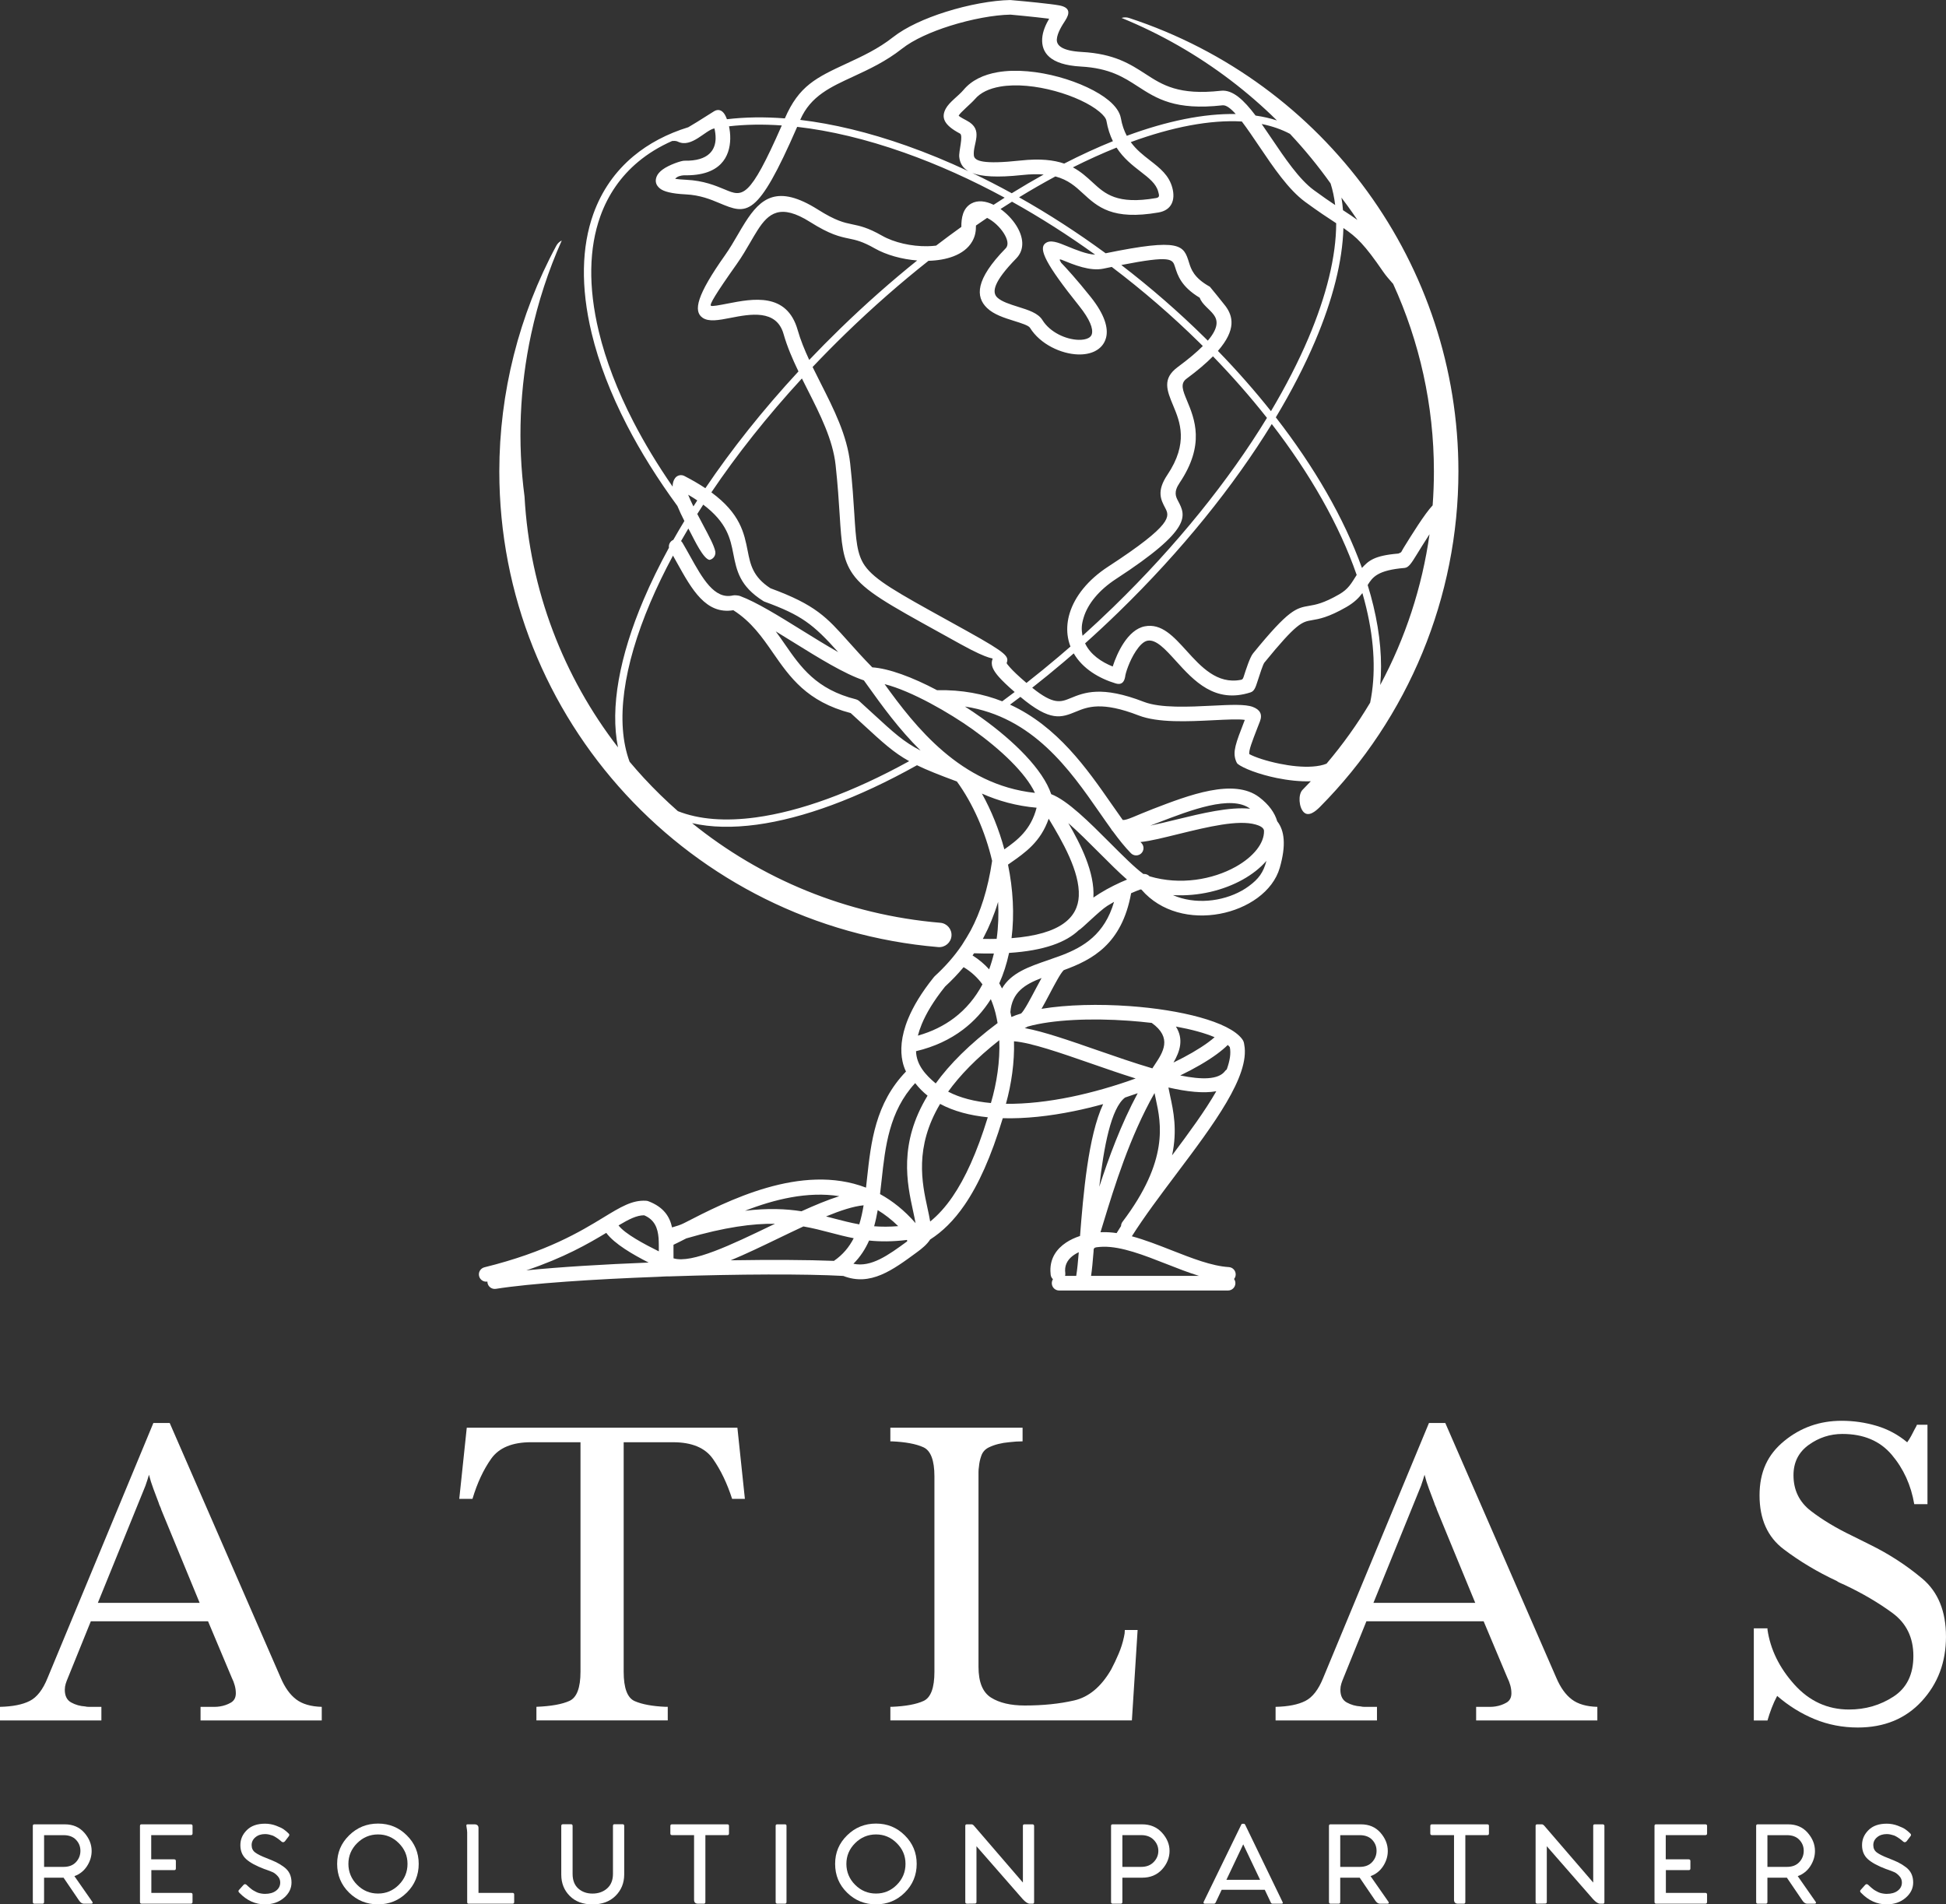 <svg width="140" height="137" viewBox="0 0 140 137" fill="none" xmlns="http://www.w3.org/2000/svg">
<rect x="0" y="0" width="140" height="137" fill="#333333" stroke="none"/>
<g clip-path="url(#clip0_236_422)">
<path d="M12.208 102.37L20.199 120.71C20.495 121.405 20.865 121.92 21.309 122.257C21.753 122.594 22.366 122.772 23.148 122.793V123.772H14.428V122.793H15.459C15.575 122.793 15.697 122.783 15.824 122.762C16.099 122.72 16.358 122.631 16.601 122.494C16.843 122.357 16.966 122.13 16.966 121.815C16.966 121.625 16.939 121.436 16.886 121.247C16.834 121.057 16.765 120.879 16.68 120.71L14.968 116.638H6.534L4.885 120.71C4.821 120.858 4.768 120.999 4.726 121.136C4.684 121.273 4.662 121.415 4.662 121.562C4.662 122.005 4.816 122.31 5.122 122.478C5.428 122.646 5.761 122.741 6.121 122.762C6.206 122.783 6.29 122.793 6.375 122.793H7.294V123.772H0V122.793C0.909 122.772 1.622 122.631 2.14 122.367C2.658 122.105 3.086 121.552 3.424 120.71L11.035 102.37H12.208ZM14.364 115.313L11.606 108.62C11.585 108.537 11.553 108.452 11.511 108.368C11.468 108.284 11.437 108.2 11.415 108.115C11.288 107.779 11.161 107.442 11.035 107.105C10.908 106.769 10.803 106.432 10.718 106.095C10.697 106.158 10.675 106.226 10.655 106.301C10.633 106.374 10.612 106.442 10.591 106.506C10.57 106.569 10.549 106.632 10.527 106.695C10.506 106.759 10.485 106.822 10.464 106.885L7.039 115.313H14.364V115.313Z" fill="white"/>
<path d="M48.04 123.769H38.591V122.79C39.648 122.748 40.44 122.605 40.969 122.364C41.497 122.122 41.762 121.422 41.762 120.265V103.755H38.211C36.858 103.755 35.901 104.15 35.34 104.939C34.781 105.728 34.331 106.691 33.992 107.828H33.041L33.58 102.713H53.05L53.589 107.828H52.669C52.31 106.712 51.85 105.754 51.29 104.955C50.73 104.155 49.773 103.756 48.42 103.756H44.869V120.265C44.869 121.444 45.133 122.149 45.662 122.381C46.19 122.612 46.93 122.749 47.881 122.791H48.04V123.769L48.04 123.769Z" fill="white"/>
<path d="M81.843 117.266L81.431 123.769H64.055V122.791H64.15C65.165 122.749 65.931 122.606 66.449 122.365C66.966 122.123 67.225 121.423 67.225 120.265V106.217C67.225 105.06 66.961 104.36 66.433 104.118C65.904 103.877 65.143 103.734 64.149 103.692H64.054V102.713H73.567V103.692C73.418 103.692 73.26 103.698 73.091 103.708C72.922 103.719 72.752 103.735 72.583 103.756C72.329 103.777 72.076 103.819 71.823 103.882C71.569 103.945 71.337 104.03 71.125 104.134C70.871 104.261 70.697 104.455 70.602 104.718C70.506 104.982 70.448 105.25 70.427 105.523C70.406 105.649 70.396 105.77 70.396 105.886V119.918C70.396 121.013 70.697 121.749 71.299 122.128C71.901 122.506 72.71 122.696 73.725 122.696C75.036 122.696 76.22 122.575 77.276 122.332C78.333 122.09 79.221 121.349 79.94 120.107C80.13 119.749 80.31 119.37 80.479 118.97C80.648 118.571 80.775 118.17 80.859 117.771C80.88 117.686 80.896 117.602 80.907 117.518C80.917 117.433 80.923 117.349 80.923 117.265H81.842L81.843 117.266Z" fill="white"/>
<path d="M103.977 102.37L111.968 120.71C112.264 121.405 112.633 121.92 113.078 122.257C113.522 122.594 114.134 122.772 114.917 122.793V123.772H106.197V122.793H107.228C107.344 122.793 107.466 122.783 107.593 122.762C107.868 122.72 108.127 122.631 108.369 122.494C108.613 122.357 108.734 122.13 108.734 121.815C108.734 121.625 108.708 121.436 108.655 121.247C108.602 121.057 108.534 120.879 108.449 120.71L106.737 116.638H98.302L96.653 120.71C96.59 120.858 96.537 120.999 96.495 121.136C96.453 121.273 96.431 121.415 96.431 121.562C96.431 122.005 96.585 122.31 96.89 122.478C97.197 122.646 97.53 122.741 97.89 122.762C97.975 122.783 98.059 122.793 98.144 122.793H99.063V123.772H91.769V122.793C92.679 122.772 93.392 122.631 93.91 122.367C94.427 122.105 94.856 121.552 95.194 120.71L102.804 102.37H103.977H103.977ZM106.133 115.313L103.375 108.62C103.354 108.537 103.322 108.452 103.279 108.368C103.237 108.284 103.206 108.2 103.184 108.115C103.057 107.779 102.93 107.442 102.803 107.105C102.676 106.769 102.571 106.432 102.486 106.095C102.465 106.158 102.444 106.226 102.423 106.301C102.402 106.374 102.381 106.442 102.36 106.506C102.339 106.569 102.318 106.632 102.296 106.695C102.275 106.759 102.254 106.822 102.233 106.885L98.808 115.313H106.133V115.313Z" fill="white"/>
<path d="M138.667 102.498V108.211H137.716C137.484 106.843 136.944 105.659 136.098 104.66C135.253 103.66 134.069 103.16 132.547 103.16C131.66 103.16 130.851 103.423 130.122 103.949C129.392 104.475 129.028 105.202 129.028 106.127C129.028 107.2 129.445 108.058 130.28 108.7C131.115 109.342 132.103 109.937 133.245 110.484C133.456 110.589 133.667 110.695 133.879 110.799C134.09 110.905 134.301 111.01 134.513 111.115C135.887 111.788 137.145 112.604 138.287 113.561C139.429 114.519 139.999 115.913 139.999 117.744C139.999 119.575 139.417 121.122 138.256 122.385C137.093 123.648 135.56 124.279 133.657 124.279C132.558 124.279 131.522 124.079 130.55 123.679C129.577 123.278 128.679 122.721 127.854 122.006C127.706 122.279 127.574 122.569 127.458 122.874C127.341 123.179 127.241 123.479 127.157 123.774H126.174V117.144H127.157V117.239C127.368 118.671 128.013 119.985 129.091 121.186C130.169 122.385 131.479 122.985 133.023 122.985C134.207 122.985 135.274 122.675 136.225 122.054C137.177 121.433 137.653 120.46 137.653 119.134C137.653 117.808 137.15 116.777 136.147 116.04C135.143 115.303 133.996 114.629 132.707 114.02C132.622 113.978 132.527 113.935 132.421 113.893C132.316 113.851 132.22 113.798 132.135 113.735C130.74 113.083 129.466 112.32 128.315 111.447C127.163 110.574 126.586 109.285 126.586 107.58C126.586 105.874 127.178 104.633 128.362 103.666C129.545 102.697 130.919 102.213 132.484 102.213C133.351 102.213 134.191 102.334 135.005 102.577C135.819 102.818 136.554 103.213 137.209 103.761C137.315 103.613 137.41 103.461 137.495 103.303C137.58 103.145 137.664 102.982 137.749 102.814C137.77 102.772 137.797 102.725 137.828 102.673C137.86 102.62 137.887 102.562 137.908 102.499H138.668L138.667 102.498Z" fill="white"/>
<path d="M6.643 136.819C6.668 136.853 6.674 136.883 6.66 136.911C6.646 136.941 6.615 136.955 6.564 136.955H6.035C5.906 136.955 5.791 136.878 5.688 136.725L4.572 135.083H3.171V136.831C3.171 136.914 3.135 136.954 3.06 136.954H2.477C2.399 136.954 2.361 136.913 2.361 136.831V131.356C2.361 131.279 2.399 131.242 2.477 131.245H4.663C5.247 131.245 5.714 131.445 6.065 131.847C6.417 132.249 6.593 132.687 6.593 133.162C6.593 133.542 6.483 133.905 6.263 134.248C6.041 134.59 5.739 134.832 5.353 134.972L6.642 136.819H6.643ZM3.172 132.022V134.306H4.573C4.956 134.306 5.254 134.192 5.466 133.963C5.677 133.735 5.785 133.463 5.785 133.151C5.785 132.838 5.678 132.575 5.466 132.355C5.255 132.134 4.957 132.024 4.573 132.024H3.172V132.022Z" fill="white"/>
<path d="M13.727 132.021H10.879V133.763H12.528C12.612 133.763 12.652 133.804 12.652 133.885V134.42C12.652 134.503 12.611 134.542 12.528 134.539H10.888V136.177H13.727C13.809 136.177 13.851 136.217 13.851 136.296V136.831C13.851 136.914 13.809 136.954 13.727 136.954H10.194C10.111 136.954 10.07 136.913 10.07 136.831V131.356C10.07 131.279 10.108 131.242 10.186 131.245H13.728C13.81 131.245 13.852 131.281 13.852 131.356V131.906C13.852 131.983 13.81 132.021 13.728 132.021H13.727Z" fill="white"/>
<path d="M17.185 135.975L17.507 135.617C17.573 135.534 17.648 135.526 17.731 135.592C17.74 135.598 17.769 135.626 17.822 135.676C17.873 135.727 17.913 135.761 17.938 135.781C17.962 135.801 18.005 135.836 18.067 135.887C18.129 135.938 18.181 135.974 18.225 135.998C18.267 136.021 18.325 136.051 18.395 136.091C18.467 136.129 18.534 136.158 18.596 136.177C18.658 136.196 18.731 136.213 18.816 136.226C18.899 136.24 18.983 136.247 19.065 136.247C19.398 136.247 19.665 136.171 19.862 136.018C20.061 135.867 20.16 135.67 20.16 135.429C20.16 135.253 20.099 135.1 19.978 134.968C19.857 134.836 19.743 134.745 19.634 134.694C19.526 134.643 19.349 134.576 19.107 134.49C19.063 134.476 19.031 134.467 19.012 134.458C18.425 134.238 17.992 134.001 17.712 133.75C17.433 133.497 17.293 133.162 17.293 132.741C17.293 132.321 17.446 131.973 17.755 131.663C18.064 131.353 18.501 131.198 19.07 131.198C19.342 131.198 19.608 131.247 19.863 131.342C20.12 131.438 20.307 131.529 20.423 131.614C20.54 131.699 20.645 131.786 20.736 131.878C20.827 131.95 20.841 132.023 20.777 132.099L20.504 132.457C20.428 132.542 20.349 132.555 20.268 132.497L20.153 132.399C20.077 132.335 20.023 132.293 19.992 132.273C19.962 132.252 19.904 132.215 19.821 132.161C19.736 132.108 19.662 132.07 19.597 132.046C19.532 132.024 19.453 132.001 19.358 131.979C19.263 131.956 19.167 131.946 19.071 131.946C18.79 131.946 18.559 132.02 18.377 132.173C18.195 132.323 18.103 132.513 18.103 132.74C18.103 132.967 18.188 133.142 18.357 133.268C18.528 133.396 18.794 133.529 19.157 133.669C19.455 133.784 19.692 133.886 19.872 133.971C20.051 134.058 20.236 134.171 20.423 134.31C20.612 134.447 20.751 134.609 20.839 134.793C20.926 134.977 20.972 135.188 20.972 135.426C20.972 135.855 20.79 136.224 20.425 136.535C20.061 136.845 19.606 137.002 19.057 137.002C18.369 137.002 17.758 136.726 17.226 136.174C17.147 136.103 17.133 136.037 17.185 135.974V135.975Z" fill="white"/>
<path d="M27.198 137.002C26.38 137.002 25.684 136.72 25.113 136.157C24.54 135.594 24.255 134.904 24.255 134.09C24.255 133.275 24.541 132.601 25.117 132.037C25.691 131.472 26.384 131.19 27.198 131.19C28.012 131.19 28.695 131.472 29.266 132.037C29.837 132.601 30.123 133.287 30.123 134.09C30.123 134.893 29.837 135.594 29.266 136.157C28.695 136.72 28.005 137.002 27.198 137.002ZM27.198 136.224C27.776 136.224 28.274 136.016 28.691 135.598C29.109 135.18 29.317 134.676 29.317 134.09C29.317 133.503 29.109 133.017 28.691 132.599C28.274 132.181 27.776 131.971 27.198 131.971C26.619 131.971 26.112 132.181 25.693 132.599C25.274 133.018 25.065 133.515 25.065 134.09C25.065 134.665 25.274 135.175 25.693 135.595C26.112 136.015 26.613 136.224 27.198 136.224V136.224Z" fill="white"/>
<path d="M36.876 136.176C36.952 136.176 36.992 136.216 36.992 136.295V136.839C36.992 136.916 36.952 136.954 36.876 136.954H33.705C33.642 136.954 33.61 136.916 33.61 136.839V131.821C33.61 131.743 33.592 131.599 33.557 131.384C33.538 131.288 33.564 131.242 33.636 131.245H34.144C34.228 131.245 34.297 131.267 34.348 131.312C34.399 131.357 34.424 131.42 34.424 131.499V136.177H36.876V136.176Z" fill="white"/>
<path d="M44.792 131.238C44.87 131.238 44.907 131.277 44.907 131.357V134.862C44.904 135.47 44.695 135.98 44.283 136.39C43.871 136.8 43.318 137.004 42.627 137.004C41.936 137.004 41.391 136.801 40.987 136.394C40.582 135.987 40.379 135.476 40.379 134.862V131.357C40.379 131.274 40.424 131.235 40.512 131.238H41.079C41.155 131.238 41.194 131.277 41.194 131.357V134.809C41.194 135.266 41.33 135.617 41.601 135.861C41.873 136.105 42.214 136.226 42.627 136.226C43.041 136.226 43.4 136.103 43.679 135.854C43.958 135.607 44.098 135.257 44.098 134.808V131.356C44.098 131.273 44.136 131.234 44.21 131.237H44.793L44.792 131.238Z" fill="white"/>
<path d="M52.33 131.245C52.407 131.245 52.445 131.281 52.445 131.356V131.906C52.445 131.983 52.407 132.021 52.33 132.021H50.747V136.831C50.747 136.914 50.709 136.954 50.631 136.954H50.214C50.028 136.954 49.933 136.86 49.933 136.671V132.021H48.35C48.267 132.021 48.227 131.983 48.227 131.906V131.364C48.227 131.281 48.268 131.242 48.35 131.245H52.33Z" fill="white"/>
<path d="M56.47 131.245C56.548 131.245 56.586 131.281 56.583 131.356V136.831C56.583 136.914 56.546 136.954 56.474 136.954H55.926C55.842 136.954 55.802 136.913 55.802 136.831V131.356C55.802 131.279 55.84 131.242 55.917 131.245H56.47Z" fill="white"/>
<path d="M63.024 137.002C62.206 137.002 61.51 136.72 60.939 136.157C60.366 135.594 60.081 134.904 60.081 134.09C60.081 133.275 60.367 132.601 60.943 132.037C61.517 131.472 62.21 131.19 63.024 131.19C63.838 131.19 64.521 131.472 65.091 132.037C65.662 132.601 65.949 133.287 65.949 134.09C65.949 134.893 65.662 135.594 65.091 136.157C64.52 136.72 63.831 137.002 63.024 137.002ZM63.024 136.224C63.602 136.224 64.1 136.016 64.517 135.598C64.935 135.18 65.144 134.676 65.144 134.09C65.144 133.503 64.935 133.017 64.517 132.599C64.1 132.181 63.602 131.971 63.024 131.971C62.446 131.971 61.937 132.181 61.519 132.599C61.1 133.018 60.891 133.515 60.891 134.09C60.891 134.665 61.1 135.175 61.519 135.595C61.938 136.015 62.44 136.224 63.024 136.224V136.224Z" fill="white"/>
<path d="M74.281 131.245C74.313 131.245 74.341 131.254 74.362 131.276C74.385 131.295 74.396 131.321 74.396 131.352V136.848C74.396 136.92 74.36 136.954 74.29 136.954H74.086C73.948 136.954 73.779 136.845 73.578 136.626L70.25 132.82V136.831C70.25 136.908 70.212 136.946 70.135 136.946L69.569 136.954C69.486 136.954 69.445 136.913 69.445 136.831V131.356C69.445 131.279 69.483 131.242 69.561 131.245H69.9C69.952 131.245 70.006 131.275 70.061 131.335L73.59 135.433V131.352C73.59 131.28 73.627 131.245 73.699 131.245H74.281H74.281Z" fill="white"/>
<path d="M82.172 131.245C82.756 131.245 83.23 131.445 83.594 131.843C83.958 132.242 84.14 132.68 84.14 133.158C84.14 133.635 83.959 134.099 83.597 134.493C83.234 134.886 82.76 135.083 82.172 135.083H80.747V136.831C80.747 136.914 80.708 136.954 80.632 136.954H80.049C79.971 136.954 79.932 136.913 79.932 136.831V131.356C79.932 131.279 79.971 131.242 80.049 131.245H82.172ZM82.106 134.305C82.478 134.305 82.775 134.19 82.998 133.959C83.222 133.729 83.334 133.462 83.334 133.157C83.334 132.852 83.222 132.587 83.001 132.361C82.78 132.135 82.481 132.021 82.107 132.021H80.747V134.305H82.107H82.106Z" fill="white"/>
<path d="M92.267 136.826C92.311 136.911 92.29 136.954 92.201 136.954H91.552C91.493 136.954 91.453 136.927 91.428 136.875L90.991 135.953H87.891L87.454 136.875C87.425 136.927 87.386 136.954 87.334 136.954H86.672C86.634 136.954 86.607 136.941 86.594 136.914C86.581 136.889 86.581 136.86 86.594 136.826L89.3 131.268C89.319 131.224 89.351 131.203 89.391 131.206H89.486C89.526 131.206 89.556 131.227 89.578 131.268L92.267 136.826ZM88.23 135.237H90.655L89.441 132.683L88.23 135.237Z" fill="white"/>
<path d="M99.891 136.819C99.916 136.853 99.922 136.883 99.908 136.911C99.894 136.941 99.863 136.955 99.812 136.955H99.283C99.154 136.955 99.039 136.878 98.936 136.725L97.82 135.083H96.419V136.831C96.419 136.914 96.383 136.954 96.308 136.954H95.725C95.647 136.954 95.609 136.913 95.609 136.831V131.356C95.609 131.279 95.647 131.242 95.725 131.245H97.911C98.496 131.245 98.962 131.445 99.314 131.847C99.665 132.249 99.841 132.687 99.841 133.162C99.841 133.542 99.731 133.905 99.511 134.248C99.289 134.59 98.987 134.832 98.602 134.972L99.89 136.819H99.891ZM96.42 132.022V134.306H97.821C98.204 134.306 98.502 134.192 98.714 133.963C98.925 133.735 99.033 133.463 99.033 133.151C99.033 132.838 98.926 132.575 98.714 132.355C98.503 132.134 98.205 132.024 97.821 132.024H96.42V132.022Z" fill="white"/>
<path d="M107.002 131.245C107.08 131.245 107.118 131.281 107.118 131.356V131.906C107.118 131.983 107.08 132.021 107.002 132.021H105.42V136.831C105.42 136.914 105.382 136.954 105.304 136.954H104.887C104.701 136.954 104.606 136.86 104.606 136.671V132.021H103.023C102.94 132.021 102.899 131.983 102.899 131.906V131.364C102.899 131.281 102.941 131.242 103.023 131.245H107.002Z" fill="white"/>
<path d="M115.309 131.245C115.341 131.245 115.37 131.254 115.391 131.276C115.413 131.295 115.425 131.321 115.425 131.352V136.848C115.425 136.92 115.388 136.954 115.318 136.954H115.115C114.977 136.954 114.807 136.845 114.607 136.626L111.28 132.82V136.831C111.28 136.908 111.242 136.946 111.164 136.946L110.598 136.954C110.515 136.954 110.475 136.913 110.475 136.831V131.356C110.475 131.279 110.513 131.242 110.59 131.245H110.929C110.982 131.245 111.035 131.275 111.09 131.335L114.62 135.433V131.352C114.62 131.28 114.656 131.245 114.728 131.245H115.311H115.309Z" fill="white"/>
<path d="M122.687 132.021H119.838V133.763H121.487C121.571 133.763 121.611 133.804 121.611 133.885V134.42C121.611 134.503 121.57 134.542 121.487 134.539H119.847V136.177H122.687C122.768 136.177 122.81 136.217 122.81 136.296V136.831C122.81 136.914 122.768 136.954 122.687 136.954H119.153C119.07 136.954 119.029 136.913 119.029 136.831V131.356C119.029 131.279 119.067 131.242 119.145 131.245H122.687C122.769 131.245 122.811 131.281 122.811 131.356V131.906C122.811 131.983 122.769 132.021 122.687 132.021H122.687Z" fill="white"/>
<path d="M130.624 136.819C130.649 136.853 130.654 136.883 130.641 136.911C130.626 136.941 130.595 136.955 130.544 136.955H130.015C129.887 136.955 129.772 136.878 129.668 136.725L128.552 135.083H127.152V136.831C127.152 136.914 127.115 136.954 127.04 136.954H126.458C126.38 136.954 126.342 136.913 126.342 136.831V131.356C126.342 131.279 126.38 131.242 126.458 131.245H128.644C129.228 131.245 129.695 131.445 130.046 131.847C130.397 132.249 130.573 132.687 130.573 133.162C130.573 133.542 130.463 133.905 130.243 134.248C130.022 134.59 129.719 134.832 129.334 134.972L130.623 136.819H130.624ZM127.153 132.022V134.306H128.553C128.937 134.306 129.234 134.192 129.446 133.963C129.658 133.735 129.765 133.463 129.765 133.151C129.765 132.838 129.658 132.575 129.446 132.355C129.235 132.134 128.937 132.024 128.553 132.024H127.153V132.022Z" fill="white"/>
<path d="M133.851 135.975L134.173 135.617C134.24 135.534 134.314 135.526 134.397 135.592C134.406 135.598 134.435 135.626 134.488 135.676C134.541 135.727 134.579 135.761 134.604 135.781C134.629 135.801 134.672 135.836 134.733 135.887C134.795 135.938 134.847 135.974 134.892 135.998C134.934 136.021 134.992 136.051 135.062 136.091C135.134 136.129 135.201 136.158 135.263 136.177C135.325 136.196 135.398 136.213 135.483 136.226C135.566 136.24 135.65 136.247 135.732 136.247C136.065 136.247 136.332 136.171 136.529 136.018C136.728 135.867 136.827 135.67 136.827 135.429C136.827 135.253 136.766 135.1 136.645 134.968C136.524 134.836 136.41 134.745 136.301 134.694C136.193 134.643 136.016 134.576 135.774 134.49C135.73 134.476 135.698 134.467 135.679 134.458C135.092 134.238 134.659 134.001 134.379 133.75C134.1 133.497 133.96 133.162 133.96 132.741C133.96 132.321 134.113 131.973 134.422 131.663C134.731 131.353 135.168 131.198 135.737 131.198C136.009 131.198 136.274 131.247 136.53 131.342C136.787 131.438 136.974 131.529 137.09 131.614C137.207 131.699 137.312 131.786 137.403 131.878C137.494 131.95 137.508 132.023 137.444 132.099L137.171 132.457C137.095 132.542 137.016 132.555 136.936 132.497L136.82 132.399C136.744 132.335 136.69 132.293 136.659 132.273C136.629 132.252 136.571 132.215 136.488 132.161C136.403 132.108 136.329 132.07 136.264 132.046C136.199 132.024 136.12 132.001 136.024 131.979C135.93 131.956 135.834 131.946 135.738 131.946C135.457 131.946 135.226 132.02 135.044 132.173C134.862 132.323 134.77 132.513 134.77 132.74C134.77 132.967 134.855 133.142 135.024 133.268C135.195 133.396 135.461 133.529 135.824 133.669C136.122 133.784 136.359 133.886 136.539 133.971C136.718 134.058 136.903 134.171 137.09 134.31C137.279 134.447 137.418 134.609 137.506 134.793C137.593 134.977 137.639 135.188 137.639 135.426C137.639 135.855 137.457 136.224 137.092 136.535C136.728 136.845 136.273 137.002 135.724 137.002C135.036 137.002 134.425 136.726 133.893 136.174C133.814 136.103 133.8 136.037 133.852 135.974L133.851 135.975Z" fill="white"/>
<path d="M80.061 59.805C80.01 59.757 79.968 59.7 79.94 59.639C79.666 59.261 79.389 58.861 79.101 58.448C76.984 55.404 74.32 51.574 69.421 50.829C69.817 51.083 70.208 51.348 70.59 51.62C72.977 53.326 75.038 55.377 75.626 57.133C76.801 57.579 78.382 59.162 79.847 60.63C80.762 61.547 81.63 62.416 82.257 62.875C82.418 62.859 82.584 62.917 82.699 63.042C84.911 63.7 87.249 63.276 88.89 62.362C89.535 62.002 90.066 61.57 90.428 61.102C90.761 60.672 90.946 60.217 90.936 59.774C90.929 59.513 90.552 59.38 90.336 59.318C89.07 58.956 86.87 59.492 84.862 59.983C83.731 60.258 82.802 60.503 82.046 60.576L82.117 60.648C82.32 60.856 82.315 61.189 82.106 61.391C81.897 61.593 81.563 61.588 81.36 61.38C80.925 60.937 80.498 60.4 80.061 59.803V59.805ZM83.326 13.791C83.177 13.214 82.654 12.809 82.07 12.356C81.474 11.894 80.826 11.392 80.328 10.618C79.305 11.029 78.255 11.504 77.186 12.04C77.759 12.345 78.187 12.738 78.611 13.128C79.494 13.942 80.355 14.734 83.167 14.249C83.45 14.201 83.393 14.051 83.326 13.791ZM80.065 10.156C79.861 9.743 79.699 9.262 79.598 8.688C79.565 8.505 79.384 8.28 79.096 8.039C78.406 7.462 77.216 6.909 75.894 6.549C74.571 6.188 73.13 6.026 71.945 6.233C71.186 6.366 70.544 6.65 70.137 7.133C69.883 7.432 69.098 8.078 68.974 8.31C68.959 8.341 69.087 8.43 69.556 8.678C70.812 9.341 69.971 10.335 70.062 11.185C70.105 11.581 70.706 11.842 73.43 11.547C74.826 11.396 75.808 11.51 76.559 11.768C77.754 11.155 78.927 10.616 80.067 10.156H80.065ZM82.718 11.528C83.451 12.097 84.108 12.605 84.346 13.532C84.567 14.388 84.293 15.123 83.343 15.286C80.024 15.858 78.973 14.891 77.894 13.898C77.377 13.421 76.85 12.937 75.927 12.693C75.066 13.156 74.194 13.657 73.315 14.195C75.453 15.398 77.539 16.751 79.542 18.22C84.981 17.106 85.152 17.644 85.543 18.893C85.689 19.362 85.887 19.989 87.041 20.628C87.054 20.635 88.04 21.849 88.163 22.015C88.702 22.739 88.955 23.709 87.62 25.245C88.985 26.651 90.263 28.102 91.437 29.58C92.507 27.781 93.408 26.024 94.125 24.338C95.431 21.265 96.126 18.441 96.129 16.059L96.069 16.019C95.522 15.662 94.84 15.216 93.892 14.52C92.691 13.638 91.605 12.029 90.603 10.544C90.157 9.884 89.73 9.25 89.34 8.74C87.063 8.61 84.338 9.129 81.349 10.223C81.752 10.778 82.254 11.168 82.718 11.526L82.718 11.528ZM75.084 12.555C74.647 12.519 74.139 12.527 73.541 12.592C71.728 12.787 70.619 12.704 69.951 12.447C70.904 12.901 71.85 13.387 72.788 13.902C73.559 13.425 74.326 12.975 75.084 12.555ZM69.66 12.31C69.224 12.056 69.056 11.698 69.011 11.296C68.965 10.875 69.321 9.745 69.062 9.608C67.87 8.978 67.709 8.437 68.039 7.819C68.3 7.334 68.948 6.908 69.327 6.459C69.909 5.767 70.769 5.37 71.762 5.196C73.103 4.963 74.709 5.139 76.171 5.537C77.636 5.937 78.975 6.565 79.773 7.233C80.251 7.631 80.561 8.066 80.639 8.507C80.726 9.002 80.875 9.416 81.064 9.77C83.956 8.701 86.619 8.16 88.902 8.204C88.533 7.792 88.21 7.548 87.955 7.576C84.541 7.956 83.219 7.099 81.842 6.207C80.851 5.565 79.828 4.902 77.768 4.788C75.493 4.662 74.922 3.756 74.977 2.78C75.006 2.254 75.248 1.74 75.478 1.346L75.404 1.337C74.349 1.206 72.723 1.053 72.695 1.053C71.515 1.074 69.891 1.373 68.35 1.858C66.99 2.288 65.713 2.856 64.897 3.5C63.728 4.421 62.524 4.98 61.4 5.501C59.786 6.249 58.314 6.894 57.569 8.625C59.926 8.906 62.495 9.518 65.229 10.486C66.713 11.011 68.194 11.623 69.66 12.311V12.31ZM48.18 91.826C47.94 91.815 47.534 91.849 47.356 91.855C42.706 92.027 38.177 92.325 35.675 92.721C35.388 92.766 35.117 92.571 35.071 92.285C35.066 92.256 35.065 92.227 35.065 92.198C34.795 92.242 34.533 92.074 34.468 91.805C34.398 91.523 34.571 91.239 34.854 91.17C39.356 90.059 41.781 88.581 43.419 87.583C44.656 86.829 45.483 86.326 46.468 86.383C46.527 86.384 46.587 86.396 46.644 86.417C47.747 86.839 48.18 87.519 48.349 88.302C48.663 88.204 48.915 88.145 49.209 87.994C52.288 86.408 57.643 83.651 62.303 85.44C62.328 85.221 62.352 85 62.376 84.777C62.66 82.176 62.964 79.382 65.179 77.088C65.077 76.879 64.987 76.633 64.928 76.351C64.769 75.608 64.799 74.586 65.335 73.285C65.691 72.422 66.275 71.427 67.181 70.301C67.2 70.275 67.221 70.251 67.246 70.229C67.974 69.561 68.635 68.831 69.209 67.979C69.406 67.679 69.712 67.168 69.837 66.934C70.54 65.608 71.069 63.993 71.376 61.931C70.877 59.815 69.989 57.804 68.841 56.221C67.577 55.754 66.687 55.4 65.969 55.052C61.704 57.438 57.764 58.877 54.447 59.327C52.714 59.562 51.148 59.529 49.791 59.219C54.729 63.214 60.874 65.812 67.646 66.386C68.131 66.425 68.492 66.849 68.452 67.332C68.412 67.815 67.986 68.174 67.501 68.135C58.574 67.379 50.679 63.283 45.017 57.147C39.354 51.01 35.922 42.831 35.922 33.913C35.922 31.085 36.275 28.273 36.964 25.544C37.651 22.818 38.677 20.174 40.023 17.676C40.114 17.508 40.253 17.381 40.414 17.303C39.448 19.468 38.711 21.722 38.214 24.028C37.385 27.864 37.222 31.832 37.736 35.722C38.108 42.47 40.548 48.701 44.459 53.765C43.885 50.92 44.56 47.235 46.3 43.144C46.816 41.93 47.427 40.679 48.126 39.402C48.089 39.164 48.218 38.933 48.44 38.838C48.695 38.388 48.96 37.935 49.236 37.48C49.051 37.116 48.876 36.75 48.732 36.398C47.309 34.456 46.091 32.506 45.1 30.585C43.932 28.321 43.076 26.095 42.565 23.974C41.761 20.632 41.846 17.748 42.683 15.402C43.28 13.731 44.259 12.333 45.568 11.24C46.663 10.326 47.99 9.624 49.52 9.152C49.775 9.01 50.285 8.694 51.351 8.018L51.355 8.014C51.657 7.826 51.931 7.905 52.135 8.227C52.183 8.302 52.241 8.423 52.298 8.577C53.589 8.425 54.981 8.402 56.464 8.517C57.48 6.166 58.716 5.585 60.952 4.548C62.029 4.049 63.183 3.513 64.241 2.679C65.169 1.948 66.565 1.319 68.029 0.857C69.657 0.341 71.394 0.026 72.679 0.002C72.714 0.002 74.454 0.157 75.532 0.291C75.79 0.323 76.016 0.354 76.177 0.383C77.03 0.532 76.96 0.981 76.628 1.49C76.427 1.8 76.057 2.367 76.03 2.836C76.007 3.258 76.38 3.658 77.826 3.738C80.165 3.866 81.309 4.608 82.416 5.325C83.629 6.112 84.796 6.868 87.838 6.529C88.689 6.434 89.495 7.209 90.33 8.314C90.87 8.392 91.383 8.509 91.867 8.666C90.816 7.63 89.7 6.662 88.527 5.77C86.132 3.948 83.498 2.438 80.688 1.29C80.858 1.236 81.046 1.233 81.228 1.293C88.297 3.614 94.221 8.063 98.376 13.784C102.533 19.506 104.922 26.5 104.922 33.91C104.922 42.939 101.338 51.623 94.964 58.047C94.623 58.391 94.142 58.771 93.796 58.432C93.45 58.093 93.37 57.164 93.71 56.819C93.911 56.617 94.108 56.412 94.303 56.205C93.524 56.235 92.659 56.135 91.857 55.972C90.582 55.712 89.433 55.274 89.026 54.944C88.958 54.838 88.956 54.846 88.909 54.718C88.67 54.073 88.913 53.448 89.49 51.958L89.555 51.79C89.111 51.723 88.263 51.766 87.291 51.814C85.499 51.904 83.315 52.013 81.914 51.469C79.259 50.438 78.227 50.861 77.423 51.192C76.345 51.634 75.576 51.949 73.409 50.134C73.161 50.322 72.913 50.509 72.664 50.692C76.083 52.261 78.207 55.313 79.971 57.849C80.247 58.246 80.514 58.63 80.774 58.991C81.073 59.022 81.728 58.666 82.964 58.19C85.51 57.21 88.76 55.959 90.592 57.352C91.292 57.885 91.708 58.475 91.887 59.086C92.412 59.749 92.537 60.809 92.069 62.43C91.822 63.286 91.242 64.026 90.467 64.596C89.71 65.153 88.76 65.553 87.755 65.74C86.749 65.928 85.682 65.905 84.691 65.621C83.723 65.344 82.826 64.821 82.121 64.003C82.1 63.998 82.077 63.993 82.055 63.985C81.89 64.041 81.654 64.135 81.375 64.259C80.709 67.933 78.578 69.047 76.527 69.794C76.298 70.012 75.881 70.803 75.463 71.594C75.286 71.93 75.109 72.266 74.93 72.576C76.76 72.273 79.066 72.222 81.291 72.382C84.927 72.645 88.409 73.491 89.356 74.745C89.454 74.882 89.488 74.956 89.515 75.158C89.936 77.4 87.299 80.908 84.638 84.445C83.484 85.981 82.324 87.522 81.428 88.939C82.362 89.192 83.327 89.569 84.288 89.947C85.74 90.517 87.186 91.084 88.403 91.156C88.694 91.173 88.915 91.422 88.898 91.712C88.892 91.826 88.849 91.929 88.781 92.012C88.842 92.098 88.877 92.202 88.877 92.314C88.877 92.605 88.64 92.841 88.347 92.841H76.198C75.906 92.841 75.669 92.605 75.669 92.314C75.669 92.209 75.699 92.112 75.753 92.028C75.665 91.947 75.603 91.835 75.588 91.706C75.578 91.626 75.572 91.535 75.569 91.436C75.548 90.508 76.018 89.847 76.69 89.397C76.996 89.192 77.343 89.034 77.7 88.918C77.934 85.932 78.285 81.732 79.363 79.431C78.668 79.623 77.963 79.794 77.256 79.938C75.516 80.294 73.763 80.49 72.142 80.445C71.3 83.24 70.384 85.242 69.397 86.681C68.616 87.82 67.789 88.615 66.917 89.172C66.692 89.528 66.309 89.838 65.971 90.084C64.199 91.388 62.617 92.551 60.668 91.792C57.978 91.638 53.076 91.66 48.177 91.824L48.18 91.826ZM48.453 89.549C48.453 89.678 48.453 89.808 48.452 89.937C48.45 90.135 48.448 90.332 48.454 90.525C49.771 90.92 52.625 89.546 55.48 88.171L55.752 88.04C54.161 88.018 52.16 88.276 49.375 89.091C49.036 89.265 48.727 89.421 48.453 89.55V89.549ZM52.567 90.667C55.465 90.621 58.112 90.633 59.995 90.709C60.64 90.267 61.092 89.713 61.418 89.079C60.841 88.967 60.294 88.824 59.74 88.679C59.123 88.517 58.496 88.354 57.799 88.232C57.189 88.515 56.564 88.816 55.938 89.118C54.791 89.671 53.644 90.223 52.567 90.669V90.667ZM61.396 90.916C62.665 91.191 63.901 90.305 65.266 89.302C65.258 89.269 65.255 89.235 65.254 89.202C64.206 89.332 63.322 89.328 62.525 89.246C62.254 89.858 61.893 90.42 61.396 90.917V90.916ZM47.397 90.024C47.399 89.815 47.4 89.328 47.378 89.052C47.319 88.36 47.102 87.751 46.343 87.43C45.818 87.424 45.253 87.709 44.499 88.158C44.954 88.763 46.359 89.509 47.397 90.024ZM43.615 88.694C42.322 89.476 40.569 90.481 37.866 91.391C40.275 91.148 43.42 90.958 46.664 90.83C45.575 90.276 44.212 89.5 43.615 88.693V88.694ZM63.312 85.904C64.207 86.393 65.066 87.075 65.867 87.994C65.822 87.735 65.759 87.445 65.691 87.13C65.257 85.138 64.634 82.279 66.731 78.824C66.401 78.56 66.104 78.26 65.845 77.926L65.839 77.922C63.964 79.947 63.686 82.504 63.427 84.888C63.389 85.231 63.352 85.57 63.312 85.905V85.904ZM53.596 87.104C55.256 86.905 56.545 86.967 57.66 87.14C58.614 86.707 59.536 86.322 60.382 86.054C58.098 85.691 55.702 86.285 53.596 87.105V87.104ZM59.43 87.512C59.625 87.562 59.817 87.612 60.009 87.662C60.604 87.817 61.189 87.97 61.817 88.082C61.952 87.647 62.051 87.187 62.13 86.71C61.401 86.779 60.468 87.085 59.43 87.511V87.512ZM62.888 88.219C63.416 88.259 63.986 88.262 64.619 88.21C64.148 87.746 63.654 87.365 63.145 87.056C63.075 87.455 62.993 87.843 62.888 88.219ZM66.919 87.878C67.473 87.429 68.01 86.847 68.528 86.091C69.43 84.775 70.276 82.941 71.062 80.385L71.06 80.378C69.781 80.248 68.613 79.943 67.633 79.416C65.775 82.544 66.333 85.112 66.725 86.908C66.801 87.255 66.87 87.577 66.919 87.877V87.878ZM71.892 74.834C70.239 76.132 69.052 77.369 68.212 78.535C69.08 78.988 70.13 79.248 71.289 79.354C71.707 77.936 71.951 76.346 71.892 74.834ZM67.318 77.943C68.308 76.575 69.736 75.123 71.769 73.6C71.727 73.341 71.682 73.167 71.627 72.911C71.536 72.553 71.422 72.208 71.282 71.88C70.756 72.716 70.091 73.46 69.273 74.078C68.349 74.776 67.23 75.309 65.901 75.624C65.933 76.619 66.591 77.335 67.318 77.943ZM69.968 68.736C70.424 69.021 70.82 69.357 71.161 69.735C71.296 69.367 71.41 68.986 71.503 68.596C71.054 68.603 70.578 68.596 70.077 68.579L69.968 68.737V68.736ZM71.89 70.741C71.96 70.861 72.026 70.985 72.087 71.11C72.743 69.986 74.018 69.548 75.422 69.067C75.614 69.001 76.201 68.794 76.406 68.715C77.943 68.122 79.471 67.224 80.147 64.88C79.987 64.972 79.825 65.067 79.663 65.168C79.098 65.521 77.771 66.873 77.623 66.906C76.714 67.78 75.136 68.391 72.594 68.554L72.584 68.6C72.422 69.347 72.193 70.066 71.89 70.742V70.741ZM72.689 72.815C72.715 72.929 72.74 73.045 72.762 73.162C72.977 73.07 73.212 72.986 73.465 72.91C73.694 72.693 74.112 71.9 74.53 71.108C74.665 70.855 74.799 70.601 74.933 70.359C73.734 70.816 72.795 71.391 72.689 72.816L72.689 72.815ZM72.949 74.911C72.993 76.422 72.764 77.99 72.37 79.409C73.846 79.428 75.448 79.239 77.048 78.912C78.538 78.607 80.238 78.121 81.701 77.586C80.642 77.255 79.556 76.879 78.501 76.511C76.273 75.737 74.189 75.013 72.948 74.911H72.949ZM70.68 70.816C70.321 70.326 69.873 69.905 69.324 69.579C68.908 70.078 68.463 70.539 67.991 70.975C67.16 72.01 66.63 72.911 66.311 73.684C66.191 73.977 66.1 74.25 66.035 74.504C67.049 74.218 67.912 73.785 68.637 73.239C69.506 72.583 70.18 71.757 70.68 70.817V70.816ZM76.623 91.789H77.428C77.428 91.767 77.431 91.745 77.435 91.722C77.497 91.362 77.552 90.79 77.61 90.084C77.493 90.14 77.382 90.202 77.279 90.271C76.887 90.533 76.613 90.907 76.625 91.417C76.626 91.458 76.631 91.513 76.639 91.581C76.648 91.652 76.641 91.723 76.623 91.788V91.789ZM78.495 91.789H86.263C85.49 91.551 84.698 91.24 83.905 90.928C82.298 90.297 80.682 89.663 79.356 89.692C79.221 89.696 79.067 89.708 78.896 89.728C78.719 89.751 78.662 89.822 78.675 90.024C78.615 90.756 78.56 91.365 78.494 91.788L78.495 91.789ZM79.171 88.649C79.224 88.647 79.277 88.645 79.33 88.644H79.336C79.662 88.636 79.994 88.661 80.332 88.71C80.434 88.542 80.541 88.374 80.65 88.204C80.653 88.098 80.687 87.99 80.756 87.898C84.107 83.472 83.531 80.818 83.15 79.062C83.117 78.915 83.087 78.772 83.059 78.635C81.264 81.807 80.182 85.344 79.372 87.992L79.171 88.649H79.171ZM88.475 75.329C88.432 75.277 88.384 75.226 88.328 75.177C88.106 75.395 87.838 75.618 87.529 75.845C86.849 76.343 85.953 76.864 84.909 77.37C86.457 77.683 87.659 77.682 88.13 77.057C88.165 77.01 88.207 76.97 88.254 76.939C88.48 76.319 88.57 75.773 88.475 75.329ZM87.382 74.618C86.668 74.313 85.703 74.054 84.599 73.851C85.176 74.773 84.888 75.636 84.424 76.44C85.414 75.961 86.262 75.468 86.905 74.998C87.081 74.869 87.241 74.742 87.382 74.618ZM82.861 73.59C82.325 73.526 81.774 73.474 81.218 73.433C78.506 73.238 75.702 73.351 73.927 73.855C73.859 73.901 73.789 73.937 73.719 73.961C75.089 74.213 76.916 74.849 78.847 75.52C80.196 75.988 81.601 76.477 82.902 76.859L83.066 76.61C83.672 75.7 84.359 74.666 82.86 73.59H82.861ZM84.322 83.118C85.542 81.489 86.711 79.894 87.503 78.505C86.578 78.674 85.384 78.537 84.059 78.235C84.092 78.421 84.136 78.624 84.183 78.84C84.416 79.914 84.715 81.29 84.322 83.118ZM80.94 78.958C79.931 79.711 79.406 82.531 79.085 85.379C79.771 83.272 80.641 80.896 81.848 78.647C81.549 78.754 81.247 78.858 80.939 78.958H80.94ZM45.294 54.8C45.624 55.194 45.964 55.58 46.312 55.958C47.088 56.799 47.909 57.599 48.77 58.356C50.288 58.957 52.188 59.103 54.377 58.805C57.549 58.374 61.318 57.013 65.408 54.759C64.289 54.139 63.533 53.444 62.062 52.09L61.201 51.3C58.044 50.474 56.829 48.722 55.604 46.956C54.835 45.846 54.061 44.731 52.758 43.9C50.786 44.227 49.772 42.406 48.716 40.507C48.616 40.328 48.515 40.147 48.416 39.971C47.797 41.12 47.252 42.249 46.785 43.346C44.836 47.931 44.246 51.966 45.294 54.801V54.8ZM49.887 36.431C49.978 36.287 50.07 36.144 50.163 36.001C49.961 35.865 49.745 35.728 49.507 35.59C49.597 35.827 49.731 36.117 49.886 36.431H49.887ZM50.746 35.121C52.622 32.34 54.869 29.504 57.443 26.72C57.013 25.826 56.628 24.934 56.372 24.03C55.861 22.226 53.953 22.597 52.563 22.867C51.703 23.034 50.991 23.172 50.539 22.855C49.862 22.38 50.135 21.223 52.153 18.37C52.495 17.888 52.791 17.38 53.071 16.898C53.25 16.59 53.423 16.291 53.605 16.007C54.722 14.249 55.928 13.238 58.845 15.078C60.138 15.893 60.723 16.016 61.301 16.136C61.87 16.254 62.433 16.372 63.45 16.952C64.323 17.451 65.581 17.733 66.722 17.713C66.937 17.71 67.145 17.695 67.345 17.67C67.951 17.206 68.556 16.757 69.161 16.324C69.158 15.684 69.265 14.984 69.879 14.641C70.339 14.384 70.919 14.457 71.481 14.734C71.748 14.56 72.013 14.389 72.278 14.221C69.911 12.937 67.488 11.843 65.054 10.981C62.295 10.004 59.712 9.395 57.351 9.126C54.464 15.743 53.749 15.445 51.739 14.604C51.134 14.351 50.376 14.034 49.326 13.983C48.311 13.934 47.752 13.776 47.489 13.569C47.172 13.32 47.116 13.025 47.236 12.711C47.309 12.521 47.463 12.352 47.659 12.205C48.124 11.857 49.02 11.556 49.236 11.561C51.024 11.6 51.465 10.742 51.483 9.975C51.488 9.714 51.45 9.455 51.398 9.238C50.749 9.357 49.757 10.66 48.783 10.198C48.712 10.164 48.621 10.12 48.355 10.143C47.441 10.545 46.623 11.046 45.909 11.642C44.671 12.675 43.747 13.996 43.183 15.576C42.379 17.829 42.301 20.613 43.08 23.851C43.581 25.932 44.421 28.117 45.57 30.343C46.366 31.885 47.31 33.446 48.389 35.006C48.391 34.765 48.445 34.557 48.569 34.393C48.725 34.185 49.007 34.125 49.232 34.241C49.812 34.54 50.312 34.833 50.747 35.123L50.746 35.121ZM58.218 25.893C58.938 25.136 59.682 24.384 60.449 23.639L60.452 23.636C62.27 21.87 64.123 20.234 65.984 18.739C64.883 18.652 63.76 18.343 62.924 17.866C62.046 17.365 61.568 17.265 61.085 17.165C60.411 17.024 59.727 16.882 58.277 15.968C56.145 14.623 55.285 15.331 54.496 16.569C54.329 16.831 54.158 17.123 53.983 17.426C53.691 17.929 53.382 18.46 53.017 18.976C51.459 21.176 51.03 21.915 51.146 21.996C51.23 22.055 51.742 21.956 52.36 21.836C54.153 21.488 56.613 21.01 57.388 23.747C57.589 24.455 57.883 25.171 58.218 25.894V25.893ZM96.507 14.218C96.557 14.51 96.594 14.812 96.618 15.121L96.648 15.141C97.036 15.394 97.359 15.605 97.655 15.823C97.427 15.483 97.191 15.146 96.95 14.814C96.804 14.614 96.657 14.415 96.507 14.218H96.507ZM96.648 16.404C96.584 18.788 95.882 21.558 94.612 24.544C93.862 26.305 92.916 28.144 91.786 30.024C94.539 33.567 96.685 37.258 97.982 40.858C98.456 40.348 98.846 39.968 100.603 39.824C100.879 39.709 100.768 39.754 100.983 39.406C101.539 38.507 102.499 36.953 103.068 36.356C103.128 35.545 103.159 34.73 103.159 33.912C103.159 29.15 102.12 24.57 100.227 20.425L100.137 20.323C99.919 20.074 99.7 19.826 99.511 19.55C98.17 17.593 97.609 17.058 96.648 16.405V16.404ZM91.494 30.505C88.759 34.954 85.017 39.621 80.464 44.046L80.461 44.049C79.675 44.813 78.875 45.559 78.064 46.284C78.445 47.093 79.24 47.625 80.051 47.95C80.209 47.453 80.484 46.796 80.844 46.254C81.234 45.665 81.742 45.178 82.357 45.059C83.559 44.827 84.414 45.771 85.378 46.834C86.395 47.956 87.563 49.243 89.272 48.907C89.416 48.884 89.424 48.797 89.466 48.703C89.644 48.148 89.922 47.281 90.148 47.005C92.736 43.83 93.236 43.745 94.207 43.579C94.65 43.503 95.217 43.406 96.339 42.761C97.016 42.372 97.215 41.97 97.603 41.362C96.358 37.766 94.238 34.064 91.494 30.505V30.505ZM77.25 47.003C77.006 47.215 76.761 47.426 76.515 47.635C75.77 48.266 75.017 48.881 74.259 49.476C75.8 50.722 76.314 50.513 77.021 50.223C77.996 49.823 79.246 49.31 82.293 50.492C83.485 50.954 85.547 50.852 87.24 50.767C88.51 50.703 89.59 50.65 90.13 50.857C90.641 51.051 90.842 51.382 90.641 51.903L90.471 52.338C90.052 53.422 89.846 53.95 89.875 54.25C90.29 54.477 91.121 54.753 92.066 54.944C92.852 55.105 93.701 55.198 94.434 55.146C94.819 55.118 95.163 55.053 95.434 54.939C96.605 53.558 97.654 52.09 98.572 50.55C98.986 48.543 98.897 46.23 98.287 43.697C98.205 43.355 98.114 43.012 98.014 42.667C97.766 43.004 97.43 43.345 96.861 43.672C95.569 44.414 94.903 44.529 94.381 44.617C93.667 44.739 93.3 44.802 90.963 47.669C90.861 47.793 90.621 48.542 90.467 49.022C90.336 49.428 90.242 49.722 89.972 49.809C87.402 50.642 85.893 48.977 84.589 47.539C83.837 46.709 83.17 45.974 82.551 46.093C82.262 46.148 81.972 46.456 81.72 46.836C81.248 47.547 80.959 48.458 80.945 48.696C80.87 49.104 80.66 49.287 80.265 49.167C79.064 48.803 77.89 48.11 77.246 47.003H77.25ZM72.108 50.455L72.104 50.451C72.402 50.231 72.701 50.009 72.997 49.784C72.455 49.314 72.099 48.966 71.867 48.704C71.514 48.306 71.393 48.035 71.362 47.835C71.33 47.63 71.371 47.514 71.405 47.415C71.454 47.282 71.347 47.586 69.086 46.33L67.622 45.519C63.894 43.458 62.207 42.525 61.347 41.293C60.611 40.238 60.538 39.098 60.407 37.02C60.346 36.065 60.273 34.901 60.116 33.458C59.917 31.628 59.001 29.821 58.102 28.044C57.964 27.771 57.826 27.498 57.691 27.227C55.191 29.946 53.004 32.712 51.177 35.421C53.263 36.954 53.538 38.353 53.792 39.638C53.983 40.608 54.159 41.501 55.43 42.321C58.68 43.515 59.47 44.401 61.044 46.164C61.516 46.692 62.06 47.303 62.753 48.01C63.944 48.088 65.64 48.716 67.412 49.652C69.206 49.616 70.754 49.921 72.107 50.455L72.108 50.455ZM73.847 49.13C74.628 48.519 75.404 47.886 76.172 47.235C76.453 46.997 76.733 46.756 77.012 46.513C76.907 46.245 76.839 45.968 76.804 45.685C76.742 45.171 76.794 44.64 76.957 44.108C77.325 42.908 78.265 41.713 79.722 40.765C84.435 37.697 84.142 37.142 83.823 36.534C83.516 35.95 83.194 35.337 83.982 34.163C85.523 31.87 84.883 30.332 84.41 29.197C83.943 28.076 83.597 27.242 84.731 26.405C85.525 25.819 86.11 25.32 86.534 24.894L86.28 24.642C84.326 22.718 82.21 20.889 79.982 19.203L79.384 19.327C78.421 19.528 77.263 19.052 76.4 18.698C76.063 18.559 76.365 18.884 76.327 18.885C76.744 19.325 77.443 20.083 78.458 21.352C79.484 22.634 79.753 23.615 79.571 24.301C79.453 24.747 79.166 25.065 78.773 25.264C78.433 25.436 78.009 25.513 77.555 25.499C76.352 25.463 74.838 24.773 74.098 23.58C73.995 23.413 73.487 23.253 72.94 23.082C72.244 22.864 71.497 22.629 71.006 22.154C70.18 21.355 70.15 20.12 72.352 17.864C72.591 17.62 72.477 17.19 72.214 16.776C71.931 16.332 71.489 15.915 71.016 15.675C70.749 15.856 70.481 16.038 70.213 16.225C70.217 16.647 70.155 17.002 69.942 17.372C69.659 17.865 69.181 18.216 68.588 18.442C68.064 18.643 67.445 18.746 66.797 18.763C64.79 20.35 62.785 22.104 60.822 24.011L60.819 24.014C60.007 24.803 59.219 25.601 58.46 26.403C58.649 26.791 58.846 27.18 59.044 27.572C59.986 29.433 60.945 31.327 61.165 33.349C61.326 34.825 61.401 35.995 61.461 36.955C61.579 38.842 61.646 39.877 62.215 40.694C62.938 41.73 64.556 42.625 68.134 44.603L69.599 45.415C72.536 47.047 72.58 47.238 72.419 47.711C72.444 47.759 72.51 47.846 72.656 48.011C72.884 48.269 73.255 48.627 73.847 49.131V49.13ZM77.882 45.739C78.629 45.067 79.365 44.379 80.09 43.675L80.093 43.672C84.675 39.22 88.428 34.526 91.148 30.063C89.958 28.553 88.657 27.07 87.263 25.634C86.788 26.117 86.165 26.653 85.358 27.248C84.887 27.596 85.1 28.107 85.385 28.792C85.949 30.148 86.713 31.984 84.858 34.746C84.418 35.401 84.591 35.732 84.757 36.047C85.308 37.097 85.812 38.055 80.3 41.644C79.056 42.454 78.263 43.441 77.965 44.411C77.813 44.908 77.781 45.24 77.882 45.738V45.739ZM96.055 14.751C95.99 14.201 95.879 13.682 95.725 13.196C94.829 11.938 93.853 10.748 92.805 9.63C92.195 9.306 91.513 9.071 90.769 8.921C91.003 9.254 91.24 9.605 91.481 9.963C92.433 11.373 93.464 12.902 94.518 13.675C95.123 14.12 95.626 14.464 96.055 14.751ZM72.805 14.511C72.531 14.683 72.257 14.858 71.981 15.036C72.416 15.347 72.823 15.767 73.107 16.214C73.618 17.018 73.76 17.927 73.109 18.594C71.484 20.259 71.344 21.014 71.742 21.399C72.051 21.698 72.674 21.894 73.255 22.076C73.997 22.309 74.685 22.524 74.995 23.026C75.543 23.909 76.678 24.421 77.585 24.448C77.865 24.456 78.112 24.416 78.294 24.324C78.424 24.258 78.517 24.161 78.551 24.032C78.653 23.645 78.42 22.99 77.632 22.004C75.241 19.017 74.698 17.905 75.198 17.509C75.566 17.218 76.104 17.438 76.801 17.725C77.403 17.973 78.174 18.289 78.789 18.321C76.86 16.931 74.855 15.651 72.805 14.51V14.511ZM50.592 36.306C50.448 36.53 50.304 36.753 50.164 36.976C50.312 37.26 50.467 37.55 50.614 37.828C51.016 38.582 51.373 39.251 51.457 39.662C51.513 39.947 51.329 40.223 51.043 40.279C50.597 40.209 49.958 38.843 49.68 38.321L49.522 38.023C49.342 38.325 49.167 38.625 48.996 38.924C49.037 38.96 49.074 39.003 49.103 39.053C49.293 39.375 49.466 39.687 49.639 39.996C50.532 41.602 51.389 43.141 52.721 42.838C52.837 42.806 53.122 42.834 53.238 42.877C54.432 43.321 56.018 44.306 57.645 45.315C58.544 45.872 59.455 46.438 60.301 46.914C58.49 44.889 57.652 44.255 55.03 43.294C54.988 43.281 54.948 43.262 54.91 43.238C53.215 42.168 52.995 41.052 52.756 39.838C52.546 38.767 52.316 37.605 50.593 36.304L50.592 36.306ZM78.662 64.571C78.807 64.47 78.956 64.372 79.106 64.279C79.774 63.862 80.492 63.519 81.082 63.277C80.489 62.762 79.807 62.08 79.099 61.37C78.348 60.618 77.564 59.832 76.858 59.215C77.741 60.739 78.772 62.768 78.662 64.571H78.662ZM70.705 67.545C71.053 67.552 71.384 67.551 71.701 67.543C71.822 66.681 71.854 65.786 71.806 64.882C71.519 65.828 71.171 66.666 70.771 67.423L70.706 67.545H70.705ZM72.773 67.493C76.343 67.219 77.538 65.985 77.611 64.466C77.696 62.713 76.423 60.512 75.445 58.898C74.868 60.565 73.756 61.34 72.677 62.09L72.518 62.203C72.882 63.966 72.988 65.783 72.773 67.493V67.493ZM72.256 61.103C73.214 60.431 74.169 59.688 74.576 58.108C73.126 57.981 71.821 57.617 70.642 57.092C71.322 58.314 71.871 59.68 72.256 61.103ZM102.844 38.432C102.498 38.963 102.145 39.536 101.885 39.957C101.564 40.476 101.346 40.83 101.064 40.855L101.062 40.857C99.118 41.017 98.749 41.513 98.394 42.088C98.548 42.586 98.684 43.083 98.803 43.577C99.296 45.628 99.457 47.543 99.296 49.279C101.11 45.902 102.312 42.227 102.844 38.433L102.844 38.432ZM86.892 24.508C87.698 23.561 87.602 23.023 87.317 22.641C87.015 22.235 86.478 21.898 86.312 21.421C84.978 20.619 84.726 19.815 84.536 19.207C84.356 18.634 84.27 18.362 80.669 19.065C82.782 20.686 84.79 22.434 86.652 24.269L86.892 24.507V24.508ZM52.447 9.086C52.504 9.354 52.542 9.667 52.535 9.996C52.507 11.255 51.852 12.669 49.213 12.61C48.996 12.623 48.714 12.68 48.574 12.866C48.768 12.894 49.03 12.917 49.375 12.934C50.619 12.995 51.468 13.35 52.148 13.633C53.424 14.167 53.898 14.365 56.244 9.025C54.896 8.93 53.627 8.952 52.447 9.086ZM66.234 53.999C64.663 52.455 63.434 50.74 62.429 49.337L62.149 48.947C60.742 48.477 58.89 47.328 57.086 46.209C56.654 45.941 56.226 45.675 55.809 45.421C56.039 45.731 56.256 46.045 56.474 46.359C57.601 47.985 58.719 49.597 61.587 50.312C61.668 50.334 61.747 50.375 61.814 50.435L62.778 51.316C64.293 52.71 65.008 53.367 66.234 53.998V53.999ZM63.639 49.217C65.836 52.265 69.105 56.468 74.457 57.041C73.78 55.608 72.01 53.927 69.974 52.472C68.332 51.299 65.588 49.709 63.639 49.217ZM82.754 59.397C83.323 59.278 83.958 59.123 84.613 58.963C86.453 58.514 88.444 58.029 89.937 58.179C88.57 57.16 85.639 58.287 83.344 59.17C83.142 59.248 82.946 59.323 82.754 59.396V59.397ZM84.381 64.394C84.575 64.48 84.776 64.552 84.981 64.611C85.812 64.848 86.711 64.867 87.561 64.709C88.412 64.55 89.21 64.218 89.839 63.754C90.549 63.232 90.891 62.769 91.109 61.932C90.672 62.438 90.088 62.898 89.402 63.281C88.034 64.043 86.235 64.504 84.381 64.395V64.394Z" fill="url(#paint0_radial_236_422)"/>
</g>
<defs>
<radialGradient id="paint0_radial_236_422" cx="0" cy="0" r="1" gradientUnits="userSpaceOnUse" gradientTransform="translate(66.739 38.968) scale(45.829 45.625)">
<stop stop-color="white"/>
<stop offset="1" stop-color="white"/>
</radialGradient>
<clipPath id="clip0_236_422">
<rect width="140" height="137" fill="white" transform="translate(0 0.002)"/>
</clipPath>
</defs>
</svg>
